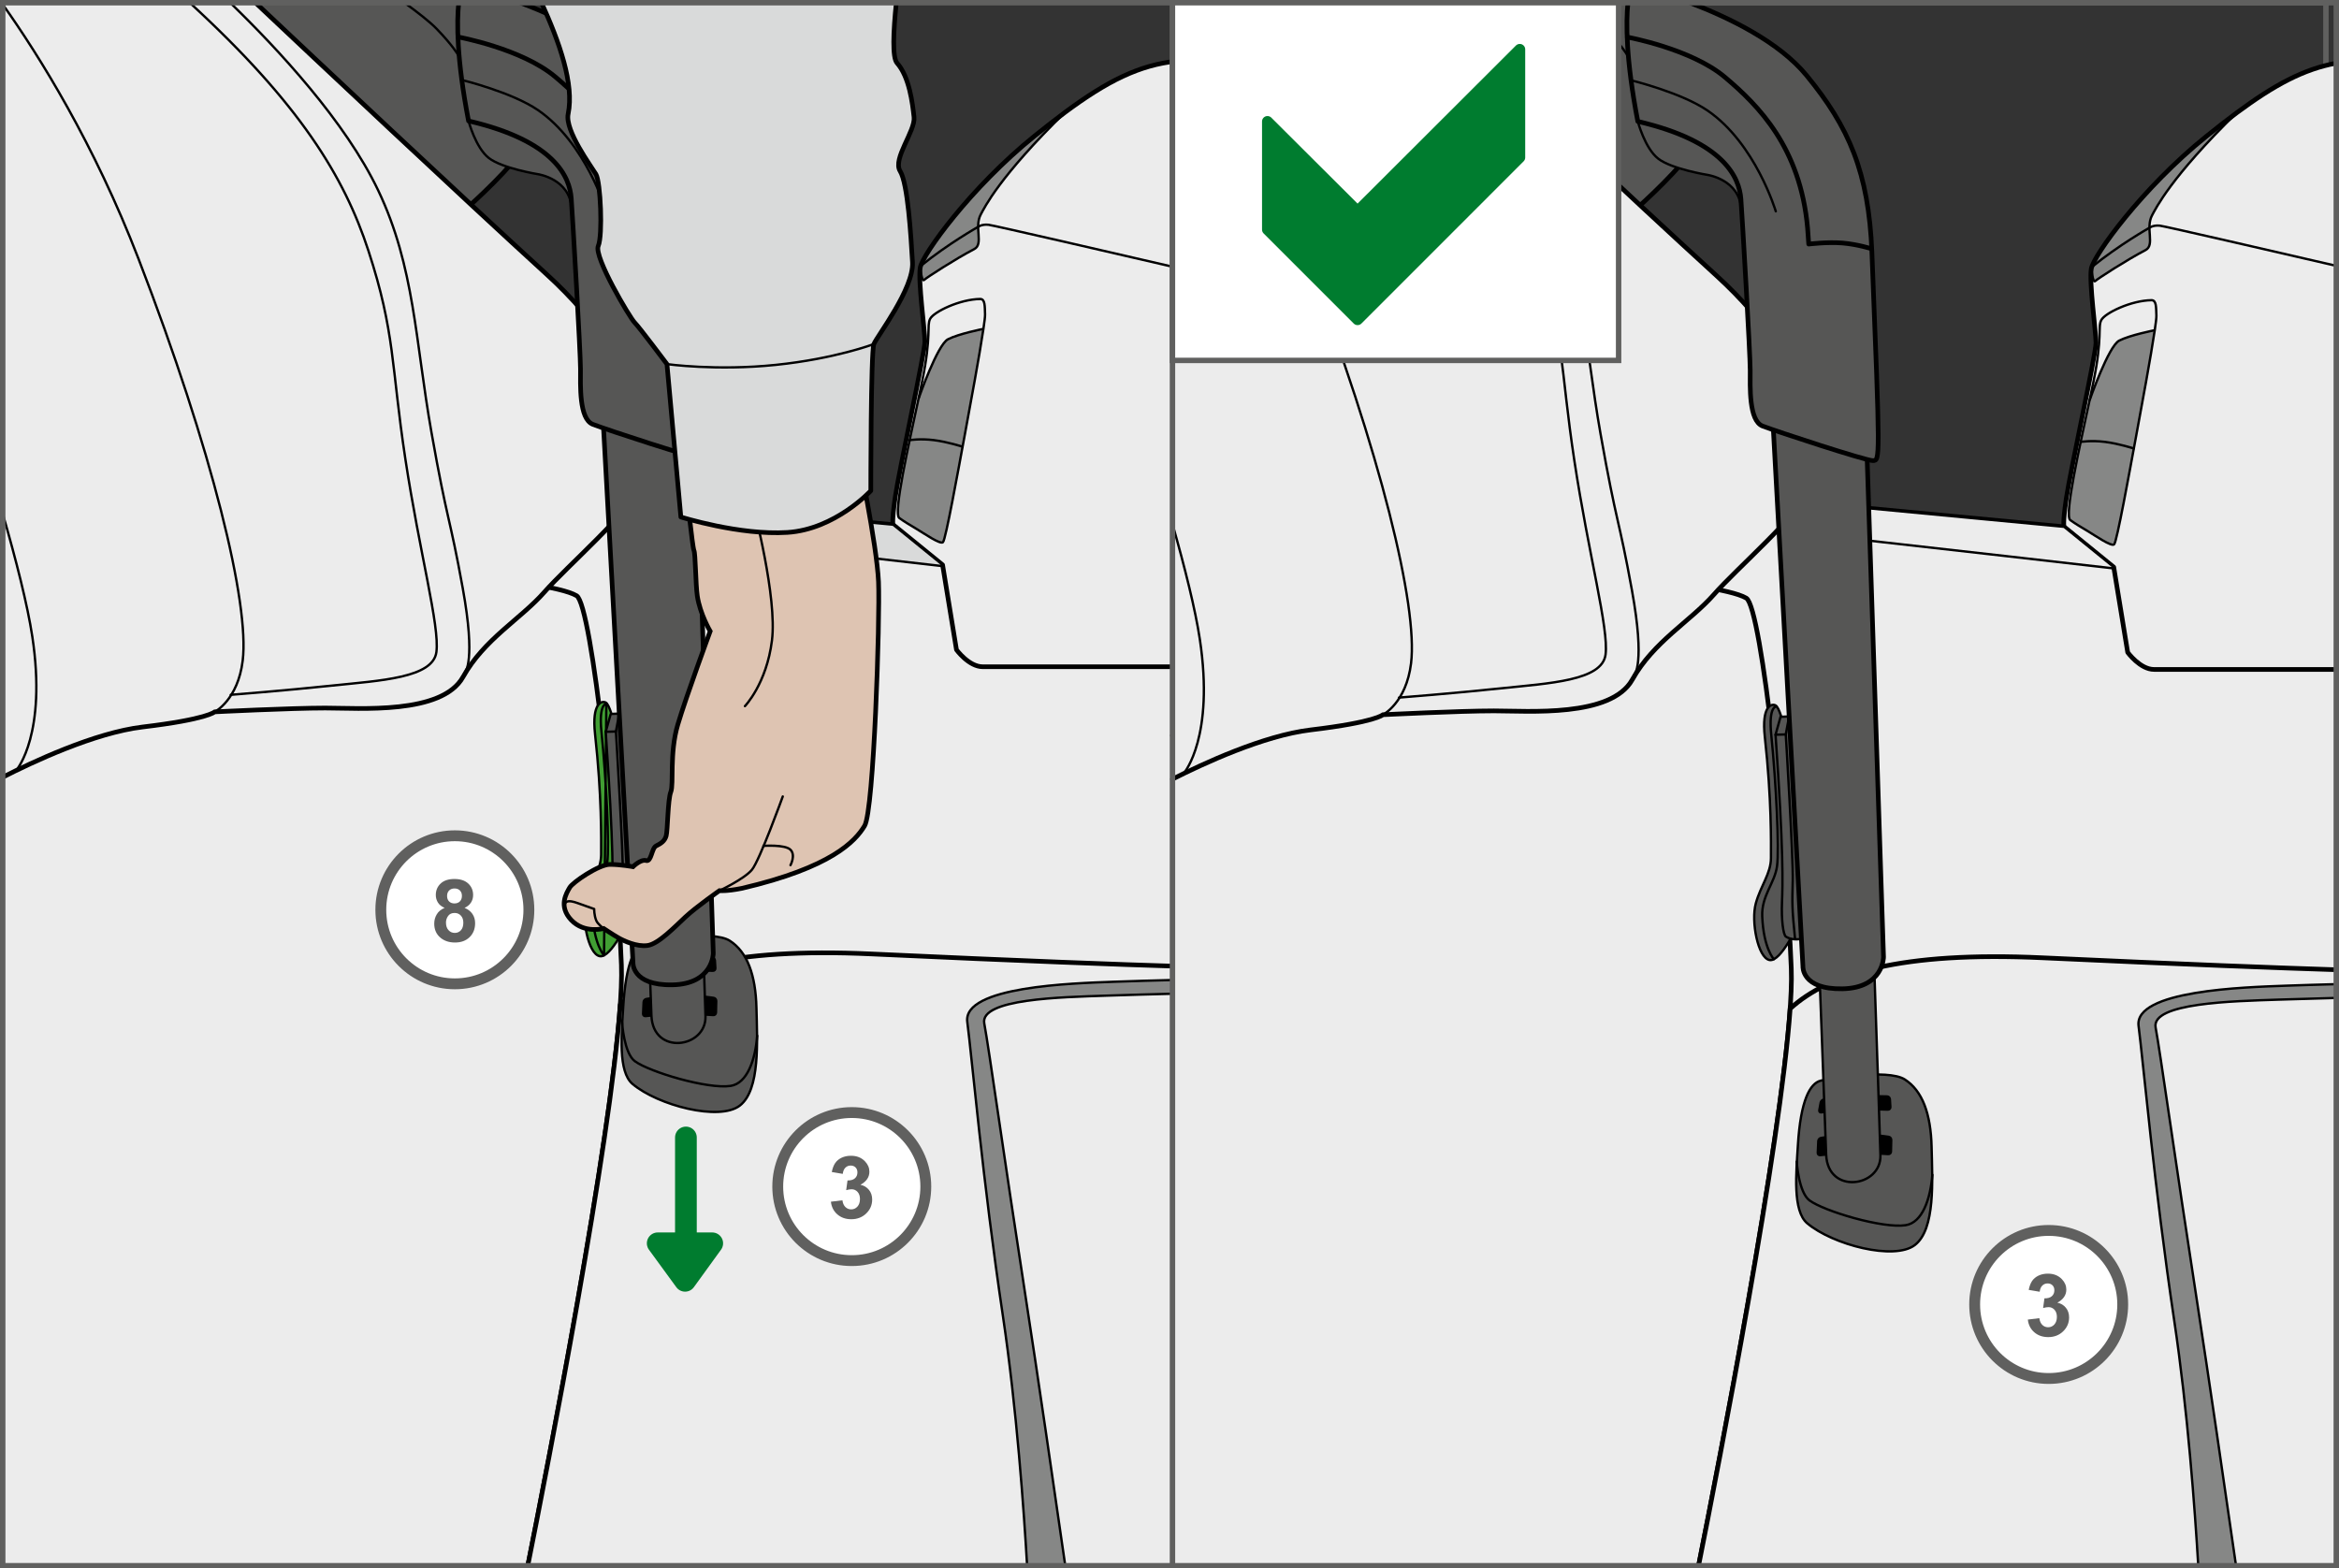 <?xml version="1.0" encoding="UTF-8"?>
<!DOCTYPE svg PUBLIC "-//W3C//DTD SVG 1.1//EN" "http://www.w3.org/Graphics/SVG/1.1/DTD/svg11.dtd">
<!-- Creator: CorelDRAW 2018 (64-Bit) -->
<svg xmlns="http://www.w3.org/2000/svg" xml:space="preserve" width="76.017mm" height="50.976mm" version="1.1" style="shape-rendering:geometricPrecision; text-rendering:geometricPrecision; image-rendering:optimizeQuality; fill-rule:evenodd; clip-rule:evenodd"
viewBox="0 0 2980.14 1998.46"
 xmlns:xlink="http://www.w3.org/1999/xlink">
 <rect x="0" y="0" width="2980.14" height="1998.46" fill="#333333" stroke="none"/>
 <defs>
  <style type="text/css">
   <![CDATA[
    .str7 {stroke:#60605F;stroke-width:13.83;stroke-miterlimit:4}
    .str2 {stroke:black;stroke-width:5.9;stroke-miterlimit:4}
    .str4 {stroke:#60605F;stroke-width:6.92;stroke-miterlimit:4}
    .str6 {stroke:black;stroke-width:5.92;stroke-miterlimit:4}
    .str3 {stroke:black;stroke-width:2.99;stroke-miterlimit:4}
    .str9 {stroke:#007C2F;stroke-width:27.66;stroke-linejoin:round;stroke-miterlimit:10}
    .str8 {stroke:#007C2F;stroke-width:13.83;stroke-linejoin:round;stroke-miterlimit:10}
    .str10 {stroke:#007C2F;stroke-width:27.66;stroke-linecap:round;stroke-linejoin:round;stroke-miterlimit:10}
    .str1 {stroke:black;stroke-width:5.9;stroke-linecap:round;stroke-linejoin:round;stroke-miterlimit:4}
    .str5 {stroke:black;stroke-width:5.92;stroke-linecap:round;stroke-linejoin:round;stroke-miterlimit:4}
    .str0 {stroke:black;stroke-width:2.99;stroke-linecap:round;stroke-linejoin:round;stroke-miterlimit:4}
    .fil0 {fill:none;fill-rule:nonzero}
    .fil6 {fill:black;fill-rule:nonzero}
    .fil10 {fill:#007C2F;fill-rule:nonzero}
    .fil5 {fill:#419F33;fill-rule:nonzero}
    .fil4 {fill:#565655;fill-rule:nonzero}
    .fil9 {fill:#60605F;fill-rule:nonzero}
    .fil2 {fill:#868786;fill-rule:nonzero}
    .fil3 {fill:#D9DADA;fill-rule:nonzero}
    .fil7 {fill:#DEC4B2;fill-rule:nonzero}
    .fil1 {fill:#ECECEC;fill-rule:nonzero}
    .fil8 {fill:white;fill-rule:nonzero}
   ]]>
  </style>
 </defs>
 <g id="Слой_x0020_1">
  <path class="fil0 str0" d="M1203.25 771.75c0,0 30.77,6.96 36.73,-17.87 5.96,-24.82 76.45,-380.26 94.32,-453.73 17.04,-70.08 103.62,-149.17 165,-146"/>
  <path class="fil1" d="M1356.99 143.1c53.84,-39.91 94.54,-60.28 142.31,-65.24l0 790.4 -333.78 -4.16 -27.53 -195.54c0,0 -2.24,-2.03 2.71,-35.79 4.96,-33.77 37.71,-183.68 37.71,-197.58 0,-13.91 -8.91,-77.45 -5.93,-94.32 2.99,-16.89 64.52,-102.26 145.94,-167.8 13.66,-11.01 26.47,-20.98 38.57,-29.96z"/>
  <path class="fil2" d="M1318.42 173.06c13.66,-11.01 26.47,-20.98 38.57,-29.96 -83.84,82.07 -102.91,121.86 -107.34,130 -8.85,16.22 3.93,37.89 -8.38,44.26 -23.61,12.31 -60.96,36.43 -63.92,39.38 -2.95,2.94 -4.87,-15.88 -4.87,-15.88 2.99,-16.89 64.52,-102.26 145.94,-167.8z"/>
  <path class="fil0 str0" d="M1172.49 340.86c0,0 1.92,18.83 4.87,15.88 2.95,-2.94 40.32,-27.07 63.93,-39.36 12.31,-6.37 -0.47,-28.05 8.38,-44.27 4.42,-8.15 23.48,-47.94 107.34,-130 0.26,-0.26 0.55,-0.53 0.85,-0.83"/>
  <path class="fil0 str0" d="M1499.3 341.08c-80.39,-18.63 -233.3,-53.95 -239.81,-54.67 -8.85,-1 -13.78,2.94 -13.78,2.94 0,0 -38.25,21.55 -72.77,49.67"/>
  <path class="fil2" d="M1252.61 419.13l0.36 0.05c-4.84,32.79 -16.91,98.04 -23.55,133.93 -8.56,46.21 -24.49,134.65 -27.98,137.75 -3.51,3.14 -24.11,-11.17 -33.44,-16.79 -9.08,-5.46 -15.81,-9.38 -22.25,-14.08 -7.81,-5.72 11.78,-92.27 24.7,-152.74l0.13 0.03c0,0 23.69,-68 37.3,-75.02 13.61,-7 44.74,-13.14 44.74,-13.14z"/>
  <path class="fil0 str0" d="M1159.18 560.8c0,0 13.15,-2.2 30.7,0 17.55,2.2 36.42,8.34 36.42,8.34"/>
  <path class="fil0 str0" d="M1252.96 419.18c-4.84,32.79 -16.91,98.04 -23.55,133.92 -8.56,46.22 -24.49,134.66 -27.98,137.77 -3.52,3.12 -24.11,-11.19 -33.43,-16.79 -9.1,-5.46 -15.82,-9.39 -22.25,-14.08 -7.83,-5.73 11.77,-92.28 24.7,-152.76 1.65,-7.76 3.21,-15.07 4.58,-21.74 12.03,-58.67 5.42,-70.33 10.08,-79.28 4.66,-8.93 37.69,-24.91 63.71,-25.25 6.47,-0.07 5.82,9.44 6.24,19.44 0.11,2.57 -0.69,9.32 -2.1,18.77z"/>
  <path class="fil0 str0" d="M1170.57 507.28c0,0 23.69,-67.99 37.3,-75.02 13.61,-7 44.74,-13.14 44.74,-13.14"/>
  <path class="fil0 str1" d="M1356.99 143.1c53.84,-39.91 94.54,-60.28 142.31,-65.24m0 790.4l-333.78 -4.16 -27.53 -195.54c0,0 -2.24,-2.03 2.71,-35.79 4.96,-33.77 37.71,-183.68 37.71,-197.58 0,-13.91 -8.91,-77.45 -5.93,-94.32 2.99,-16.89 64.52,-102.26 145.94,-167.8 13.66,-11.01 26.47,-20.98 38.57,-29.96"/>
  <polygon class="fil1" points="3.47,934.67 587.13,688.24 811.41,729.55 840.92,1343.39 747.32,1995 3.47,1995 "/>
  <polyline class="fil0 str1" points="3.47,934.67 587.13,688.24 811.41,729.55 840.92,1343.39 747.32,1995 "/>
  <path class="fil1" d="M659.91 623.31l478.08 45.25 62.96 51.16 17.7 108.19c0,0 15.75,21.64 33.46,21.64l247.19 0 0 1145.44 -826.83 0c26.67,-133.51 124.36,-633.14 119.25,-765.72 -5.9,-153.46 -37.38,-458.42 -57.05,-470.21 -19.68,-11.81 -96.41,-19.68 -96.41,-19.68l21.64 -116.08z"/>
  <path class="fil0 str1" d="M659.91 623.31l478.08 45.25 62.96 51.16 17.7 108.19c0,0 15.75,21.64 33.46,21.64l247.19 0m-826.83 1145.44c26.67,-133.51 124.36,-633.14 119.25,-765.72 -5.9,-153.46 -37.38,-458.42 -57.05,-470.21 -19.68,-11.81 -96.41,-19.68 -96.41,-19.68l21.64 -116.08"/>
  <path class="fil3" d="M1200.96 719.72l-62.96 -51.16 -478.08 -45.25 -6.76 36.22c107.34,11.99 392.21,43.87 548.07,61.85l-0.27 -1.66z"/>
  <path class="fil0 str0" d="M1200.96 719.72l-62.96 -51.16 -478.08 -45.25 -6.76 36.22c107.34,11.99 392.21,43.87 548.07,61.85l-0.27 -1.66z"/>
  <path class="fil1" d="M1499.3 1231.17c-71.63,-2.15 -192.88,-6.57 -388.85,-15.67 -179.42,-8.31 -271,19.89 -320.16,64.56 -12.52,179.2 -93.85,594.93 -117.83,714.94l826.83 0 0 -763.83z"/>
  <path class="fil0 str1" d="M1499.3 1231.17c-71.63,-2.15 -192.88,-6.57 -388.85,-15.67 -179.42,-8.31 -271,19.89 -320.16,64.56 -12.52,179.2 -93.85,594.93 -117.83,714.94"/>
  <path class="fil2" d="M1308.64 1995c-3.98,-69.08 -13.2,-200.26 -30.96,-319.12 -25.58,-171.16 -39.36,-328.55 -45.25,-373.8 -5.9,-45.25 133.78,-49.19 186.9,-51.16 22.65,-0.84 52.81,-1.67 79.96,-2.36l0 746.44 -190.66 0z"/>
  <path class="fil0 str0" d="M1308.64 1995c-3.98,-69.08 -13.2,-200.26 -30.96,-319.12 -25.58,-171.16 -39.36,-328.55 -45.25,-373.8 -5.9,-45.25 133.78,-49.19 186.9,-51.16 22.65,-0.84 52.81,-1.67 79.96,-2.36"/>
  <path class="fil1" d="M1357.28 1995c-13.01,-90.59 -35.11,-243.13 -52.05,-352.57 -25.57,-165.26 -45.25,-306.91 -51.16,-338.4 -5.89,-31.48 98.37,-33.44 155.42,-35.4 26.84,-0.93 61.07,-1.86 89.81,-2.58l0 728.95 -142.02 0z"/>
  <path class="fil0 str0" d="M1357.28 1995c-13.01,-90.59 -35.11,-243.13 -52.05,-352.57 -25.57,-165.26 -45.25,-306.91 -51.16,-338.4 -5.89,-31.48 98.37,-33.44 155.42,-35.4 26.84,-0.93 61.07,-1.86 89.81,-2.58"/>
  <path class="fil4" d="M587.12 272.13c0,0 56.07,-49.18 72.8,-74.77 16.72,-25.57 44.26,-142.63 44.26,-142.63l-45.52 -51.27 -414.87 0 12.8 189 330.53 79.67z"/>
  <path class="fil0 str1" d="M587.12 272.13c0,0 56.07,-49.18 72.8,-74.77 16.72,-25.57 44.26,-142.63 44.26,-142.63l-45.52 -51.27m-414.87 0l12.8 189 330.53 79.67"/>
  <path class="fil1" d="M3.47 990.28c36.94,-18.88 116.89,-56.67 178.36,-64 82.62,-9.84 91.69,-19.27 91.69,-19.27 0,0 97.13,-4.85 140.85,-4.85 43.7,0 148.69,8.59 175.57,-39.6 26.9,-48.2 73.6,-73.98 103.49,-107.97 29.88,-33.99 106.41,-99.57 122.63,-134.97 16.23,-35.42 14.02,-148.3 -119.52,-270.03 -106.47,-97.06 -297.81,-277.12 -371.02,-346.13l-322.06 0 0 986.82z"/>
  <path class="fil0 str0" d="M3.47 5.56c46.88,66.11 116.51,177.71 172.95,324.12 94.43,244.95 141.6,439.72 132.8,512.02 -6.11,50.26 -35.69,65.32 -35.69,65.32"/>
  <path class="fil0 str0" d="M293.97 885.31c0,0 68.46,-5.36 129.42,-11.77 60.98,-6.42 128.36,-9.63 132.63,-42.78 4.29,-33.17 -21.38,-126.23 -39.57,-246.03 -18.19,-119.79 -12.84,-160.44 -47.06,-265.26 -30.66,-93.9 -87.08,-186.94 -227.65,-316.02"/>
  <path class="fil0 str0" d="M592.53 856.45c0,0 14.02,-13.28 -2.95,-106.98 -16.97,-93.7 -19.18,-81.9 -39.84,-198.46 -20.66,-116.58 -21.48,-211.17 -67.88,-308.4 -41.91,-87.85 -127.49,-179.99 -188.64,-239.16"/>
  <path class="fil0 str0" d="M21.49 980.4c0,0 38.36,-45.25 19.68,-169.2 -6.08,-40.35 -20.72,-97.69 -37.69,-156.69"/>
  <path class="fil0 str1" d="M3.47 990.28c36.94,-18.88 116.89,-56.67 178.36,-64 82.62,-9.84 91.69,-19.27 91.69,-19.27 0,0 97.13,-4.85 140.85,-4.85 43.7,0 148.69,8.59 175.57,-39.6 26.9,-48.2 73.6,-73.98 103.49,-107.97 29.88,-33.99 106.41,-99.57 122.63,-134.97 16.23,-35.42 14.02,-148.3 -119.52,-270.03 -106.47,-97.06 -297.81,-277.12 -371.02,-346.13"/>
  <path class="fil0 str0" d="M515.26 3.46c15.88,11.5 32.28,24.17 41.13,33.32 20.64,21.4 27.3,33.21 27.3,33.21"/>
  <path class="fil5" d="M800.95 1171.48c0,0 -22.13,49.8 -36.89,46.84 -14.76,-2.94 -23.6,-49.06 -17.34,-71.93 6.28,-22.86 19.18,-37.62 19.18,-57.55 0,-19.92 0.98,-74.17 -7.75,-153.46 -4.43,-40.21 8.85,-42.79 13.65,-40.21 4.8,2.59 9.59,22.88 9.59,22.88l19.55 253.42z"/>
  <path class="fil0 str0" d="M800.95 1171.48c0,0 -22.13,49.8 -36.89,46.84 -14.76,-2.94 -23.6,-49.06 -17.34,-71.93 6.28,-22.86 19.18,-37.62 19.18,-57.55 0,-19.92 0.98,-74.17 -7.75,-153.46 -4.43,-40.21 8.85,-42.79 13.65,-40.21 4.8,2.59 9.59,22.88 9.59,22.88l19.55 253.42z"/>
  <path class="fil5 str0" d="M772.55 896.66c0,0 -9.86,-0.28 -6.26,35.42 6.26,62.33 10.31,145.34 7.37,167.09 -2.95,21.77 -19.92,37.63 -18.81,63.83 1.72,40.74 14.76,54.23 14.76,54.23l2.95 -320.57z"/>
  <path class="fil4" d="M784.93 1188.69c-3.43,-2.18 -5.91,-21.35 -4.99,-43.62 0.9,-22.26 2.27,-63.16 -8.19,-212.64l6.36 -22.72 19.15 -0.87 20.66 278.51c0,0 -19.89,9.7 -33,1.34z"/>
  <path class="fil0 str0" d="M784.93 1188.69c-3.43,-2.18 -5.91,-21.35 -4.99,-43.62 0.9,-22.26 2.27,-63.16 -8.19,-212.64l6.36 -22.72 19.15 -0.87 20.66 278.51c0,0 -19.89,9.7 -33,1.34z"/>
  <path class="fil0 str0" d="M788.78 910.31l-4.05 21.77c0,0 9.59,156.78 8.85,185.55 -0.74,28.78 -1.11,33.57 2.94,74.14"/>
  <line class="fil0 str0" x1="784.72" y1="932.07" x2="771.75" y2= "932.42" />
  <path class="fil4" d="M794.1 1282.3c3.44,-57.05 15.24,-78.69 29.01,-82.14 6.49,-1.62 84.6,-15.74 106.74,-1.48 22.13,14.26 32.94,43.28 33.94,85.58 0.98,42.31 4.91,104.28 -21.16,124.44 -26.07,20.17 -104.27,-0.21 -136.72,-27.55 -18.7,-15.74 -13.91,-63.96 -11.81,-98.86z"/>
  <path class="fil0 str0" d="M794.1 1282.3c3.44,-57.05 15.24,-78.69 29.01,-82.14 6.49,-1.62 84.6,-15.74 106.74,-1.48 22.13,14.26 32.94,43.28 33.94,85.58 0.98,42.31 4.91,104.28 -21.16,124.44 -26.07,20.17 -104.27,-0.21 -136.72,-27.55 -18.7,-15.74 -13.91,-63.96 -11.81,-98.86z"/>
  <path class="fil6" d="M823.01 1228.05c0.33,-1.81 2.09,-3.53 3.9,-3.83 0,0 17.84,-2.9 34.57,-3.89 16.72,-0.98 45.83,-0.09 45.83,-0.09 1.84,0.05 3.45,1.6 3.54,3.44l0.6 10.04c0.11,1.83 -1.31,3.28 -3.15,3.21 0,0 -23.21,-0.86 -43.37,-0.36 -20.18,0.49 -40.97,3.89 -40.97,3.89 -1.82,0.29 -3.04,-0.94 -2.71,-2.75l1.76 -9.65z"/>
  <path class="fil0 str0" d="M823.01 1228.05c0.33,-1.81 2.09,-3.53 3.9,-3.83 0,0 17.84,-2.9 34.57,-3.89 16.72,-0.98 45.83,-0.09 45.83,-0.09 1.84,0.05 3.45,1.6 3.54,3.44l0.6 10.04c0.11,1.83 -1.31,3.28 -3.15,3.21 0,0 -23.21,-0.86 -43.37,-0.36 -20.18,0.49 -40.97,3.89 -40.97,3.89 -1.82,0.29 -3.04,-0.94 -2.71,-2.75l1.76 -9.65z"/>
  <path class="fil6" d="M820.01 1276.79c0.09,-1.84 1.63,-3.59 3.45,-3.91 0,0 22.28,-3.86 39.5,-4.84 17.22,-0.98 46.37,3.43 46.37,3.43 1.81,0.27 3.26,2 3.22,3.86l-0.33 14.95c-0.04,1.84 -1.58,3.22 -3.41,3.07 0,0 -14.85,-1.2 -39.94,-1.2 -25.09,0 -46.36,2.54 -46.36,2.54 -1.82,0.22 -3.25,-1.11 -3.17,-2.94l0.68 -14.95z"/>
  <path class="fil0 str0" d="M820.01 1276.79c0.09,-1.84 1.63,-3.59 3.45,-3.91 0,0 22.28,-3.86 39.5,-4.84 17.22,-0.98 46.37,3.43 46.37,3.43 1.81,0.27 3.26,2 3.22,3.86l-0.33 14.95c-0.04,1.84 -1.58,3.22 -3.41,3.07 0,0 -14.85,-1.2 -39.94,-1.2 -25.09,0 -46.36,2.54 -46.36,2.54 -1.82,0.22 -3.25,-1.11 -3.17,-2.94l0.68 -14.95z"/>
  <path class="fil4" d="M882.14 797.33c0,0 15.74,457.42 16.72,497.76 0.98,40.33 -66.9,50.16 -68.86,-0.98 -1.96,-51.16 -19.66,-531.22 -19.66,-531.22l71.81 34.44z"/>
  <path class="fil0 str0" d="M882.14 797.33c0,0 15.74,457.42 16.72,497.76 0.98,40.33 -66.9,50.16 -68.86,-0.98 -1.96,-51.16 -19.66,-531.22 -19.66,-531.22l71.81 34.44z"/>
  <path class="fil0 str0" d="M792.63 1302.96c0,0 2.38,38.97 16.23,49.18 18.68,13.77 92.95,35.91 121.97,31.49 21.37,-3.26 31.49,-33.45 33.94,-63.95"/>
  <path class="fil4" d="M887.15 556.42l21.64 658.1c0,0 0,39.34 -52.14,40.34 -52.14,0.98 -50.16,-28.53 -50.16,-28.53l-39.35 -714.17 120.01 44.27z"/>
  <path class="fil0 str2" d="M887.15 556.42l21.64 658.1c0,0 0,39.34 -52.14,40.34 -52.14,0.98 -50.16,-28.53 -50.16,-28.53l-39.35 -714.17 120.01 44.27z"/>
  <path class="fil4 str0" d="M596.96 154.09c0,0 8.85,33.94 25.82,47.22 16.97,13.27 62.71,20.66 62.71,20.66 0,0 40.59,5.9 42.81,43.52l11.51 0.18 -1.09 -122.73 -138.04 -4.92 -3.7 16.07z"/>
  <path class="fil4" d="M663.05 3.46c50.07,19.02 113.29,49.71 148.36,92.59 53.12,64.92 78.55,121.98 82.63,224.28 10.57,265.36 10.3,263.92 1.34,264.25 -8.35,0.31 -122.34,-37.01 -140.04,-43.9 -17.72,-6.89 -15.74,-50.18 -15.74,-70.83 0,-20.66 -9.84,-190.84 -11.81,-217.41 -1.96,-26.56 -20.66,-72.79 -130.83,-98.36 -15.25,-79.21 -15.11,-125.87 -12.51,-150.63l78.6 0z"/>
  <path class="fil0 str1" d="M663.05 3.46c50.07,19.02 113.29,49.71 148.36,92.59 53.12,64.92 78.55,121.98 82.63,224.28 10.57,265.36 10.3,263.92 1.34,264.25 -8.35,0.31 -122.34,-37.01 -140.04,-43.9 -17.72,-6.89 -15.74,-50.18 -15.74,-70.83 0,-20.66 -9.84,-190.84 -11.81,-217.41 -1.96,-26.56 -20.66,-72.79 -130.83,-98.36 -15.25,-79.21 -15.11,-125.87 -12.51,-150.63"/>
  <path class="fil0 str1" d="M583.68 47.11c0,0 81.16,14.76 123.95,50.91 42.79,36.15 95.54,89.27 104.76,191.08l1.48 20.66c0,0 24,-2.95 42.94,-1.34 19.08,1.63 36.94,7.32 36.94,7.32"/>
  <path class="fil0 str0" d="M588.6 101.95c0,0 63.55,15.5 96.9,38.36 60.99,41.81 86.56,127.89 86.56,127.89"/>
  <path class="fil7" d="M1091.77 572.16c0,0 25.57,121.98 27.55,169.2 1.96,47.22 -5.9,291.18 -17.72,310.85 -11.8,19.68 -42.31,53.12 -156.42,79.69 -19.67,3.93 -28.52,2.95 -28.52,2.95 0,0 -29.52,20.66 -43.29,33.46 -13.78,12.78 -34.42,34.42 -48.2,36.38 -13.77,1.98 -30.49,-5.89 -37.38,-9.83 -6.89,-3.94 -18.68,-11.8 -18.68,-11.8 0,0 -24.59,6.87 -41.32,-10.83 -16.72,-17.7 -5.89,-34.44 -1.96,-41.31 3.94,-6.89 37.38,-29.51 51.16,-29.51 13.76,0 29.5,2.94 29.5,2.94 0,0 9.84,-9.83 16.73,-7.87 6.89,1.96 6.89,-15.74 12.78,-18.68 5.9,-2.96 10.83,-5.91 12.79,-12.79 1.96,-6.89 1.96,-46.24 5.91,-56.07 3.92,-9.85 -1.96,-49.19 8.85,-85.58 10.82,-36.4 41.31,-119.03 41.31,-119.03 0,0 -13.03,-21.99 -16.43,-45.02 -2.16,-14.47 -2.31,-54.08 -4.27,-58.01 -1.96,-3.94 -9.79,-79.95 -9.79,-79.95l217.41 -49.18z"/>
  <path class="fil0 str2" d="M1091.77 572.16c0,0 25.57,121.98 27.55,169.2 1.96,47.22 -5.9,291.18 -17.72,310.85 -11.8,19.68 -42.31,53.12 -156.42,79.69 -19.67,3.93 -28.52,2.95 -28.52,2.95 0,0 -29.52,20.66 -43.29,33.46 -13.78,12.78 -34.42,34.42 -48.2,36.38 -13.77,1.98 -30.49,-5.89 -37.38,-9.83 -6.89,-3.94 -18.68,-11.8 -18.68,-11.8 0,0 -24.59,6.87 -41.32,-10.83 -16.72,-17.7 -5.89,-34.44 -1.96,-41.31 3.94,-6.89 37.38,-29.51 51.16,-29.51 13.76,0 29.5,2.94 29.5,2.94 0,0 9.84,-9.83 16.73,-7.87 6.89,1.96 6.89,-15.74 12.78,-18.68 5.9,-2.96 10.83,-5.91 12.79,-12.79 1.96,-6.89 1.96,-46.24 5.91,-56.07 3.92,-9.85 -1.96,-49.19 8.85,-85.58 10.82,-36.4 41.31,-119.03 41.31,-119.03 0,0 -13.03,-21.99 -16.43,-45.02 -2.16,-14.47 -2.31,-54.08 -4.27,-58.01 -1.96,-3.94 -9.79,-79.95 -9.79,-79.95l217.41 -49.18z"/>
  <path class="fil0 str0" d="M916.67 1134.84c0,0 31.48,-14.76 41.31,-26.55 9.85,-11.81 39.35,-93.45 39.35,-93.45"/>
  <path class="fil0 str0" d="M972.74 1077.79c0,0 27.54,-1.96 34.42,4.92 6.89,6.89 0,19.66 0,19.66"/>
  <path class="fil0 str0" d="M759.8 1173.18c-2.99,-7.05 -2.74,-14.96 -2.74,-14.96 0,0 -10.97,-3.89 -21.3,-7.57 -10.31,-3.69 -21.71,-5.43 -13.37,14.2l0 0.11c1.34,2.38 3.1,4.81 5.41,7.26 16.72,17.7 41.31,10.83 41.31,10.83 0,0 -7.5,-5.57 -9.31,-9.88z"/>
  <path class="fil0 str0" d="M949.13 899.73c0,0 27.54,-28.53 34.42,-83.62 6.88,-55.09 -23.61,-170.18 -23.61,-170.18"/>
  <path class="fil3" d="M1141.98 3.46c-3.87,37.36 -5.17,69.99 0.94,76.85 15.74,17.7 19.68,51.15 21.64,68.86 1.96,17.7 -27.55,53.12 -17.7,68.86 9.83,15.74 13.77,82.63 15.74,116.07 1.96,33.44 -45.25,94.43 -49.19,104.27 -3.93,9.85 -3.93,186.92 -3.93,186.92 0,0 -45.25,49.18 -106.24,53.12 -60.99,3.93 -135.76,-19.68 -135.76,-19.68l-17.7 -194.77c0,0 -35.4,-47.23 -41.31,-53.12 -5.9,-5.9 -52.14,-83.61 -46.25,-97.39 5.9,-13.78 2.96,-81.65 -2.94,-91.49 -5.91,-9.84 -39.8,-55.53 -35.42,-76.73 7.9,-38.1 -11.2,-91.78 -33.97,-141.77l452.1 0z"/>
  <path class="fil0 str1" d="M1141.98 3.46c-3.87,37.36 -5.17,69.99 0.94,76.85 15.74,17.7 19.68,51.15 21.64,68.86 1.96,17.7 -27.55,53.12 -17.7,68.86 9.83,15.74 13.77,82.63 15.74,116.07 1.96,33.44 -45.25,94.43 -49.19,104.27 -3.93,9.85 -3.93,186.92 -3.93,186.92 0,0 -45.25,49.18 -106.24,53.12 -60.99,3.93 -135.76,-19.68 -135.76,-19.68l-17.7 -194.77c0,0 -35.4,-47.23 -41.31,-53.12 -5.9,-5.9 -52.14,-83.61 -46.25,-97.39 5.9,-13.78 2.96,-81.65 -2.94,-91.49 -5.91,-9.84 -39.8,-55.53 -35.42,-76.73 7.9,-38.1 -11.2,-91.78 -33.97,-141.77"/>
  <path class="fil0 str3" d="M1113.41 438.37c0,0 -49.19,18.7 -124.94,26.55 -75.73,7.88 -138.69,-0.98 -138.69,-0.98"/>
  <polygon class="fil0 str4" points="3.46,1995 2963.49,1995 2963.49,3.46 3.46,3.46 "/>
  <path class="fil0 str0" d="M2695.47 774.85c0,0 30.9,6.99 36.88,-17.94 5.97,-24.92 76.76,-381.8 94.7,-455.55 15.67,-64.43 89.9,-136.46 149.62,-145.68"/>
  <path class="fil1" d="M2849.83 143.68c47.93,-35.54 85.5,-55.65 126.84,-63.21l0 791.08 -319.08 -3.98 -27.65 -196.33c0,0 -2.25,-2.03 2.72,-35.93 4.98,-33.9 37.87,-184.43 37.87,-198.38 0,-13.95 -8.95,-77.74 -5.95,-94.69 2.99,-16.94 64.77,-102.66 146.52,-168.48 13.72,-11.05 26.58,-21.06 38.72,-30.07z"/>
  <path class="fil2" d="M2811.1 173.75c13.72,-11.05 26.58,-21.06 38.73,-30.08 -84.17,82.4 -103.31,122.34 -107.77,130.53 -8.89,16.29 3.94,38.05 -8.41,44.44 -23.7,12.36 -61.21,36.57 -64.18,39.53 -2.96,2.97 -4.88,-15.93 -4.88,-15.93 2.99,-16.96 64.76,-102.68 146.52,-168.48z"/>
  <path class="fil0 str0" d="M2664.58 342.23c0,0 1.92,18.91 4.9,15.95 2.96,-2.98 40.47,-27.18 64.17,-39.53 12.35,-6.4 -0.47,-28.16 8.41,-44.45 4.45,-8.17 23.59,-48.11 107.76,-130.52 0.28,-0.26 0.57,-0.54 0.87,-0.83"/>
  <path class="fil0 str0" d="M2976.67 338.72c-83.4,-19.31 -218.6,-50.5 -224.73,-51.18 -8.9,-0.98 -13.83,2.97 -13.83,2.97 0,0 -38.41,21.63 -73.05,49.86"/>
  <path class="fil2" d="M2745.03 420.81l0.36 0.05c-4.87,32.92 -16.98,98.43 -23.65,134.46 -8.59,46.4 -24.59,135.21 -28.09,138.31 -3.52,3.14 -24.2,-11.23 -33.57,-16.86 -9.13,-5.48 -15.89,-9.42 -22.35,-14.13 -7.84,-5.74 11.83,-92.65 24.81,-153.36l0.11 0.03c0,0 23.79,-68.27 37.46,-75.32 13.66,-7.01 44.92,-13.18 44.92,-13.18z"/>
  <path class="fil0 str0" d="M2651.22 563.05c0,0 13.21,-2.2 30.83,0 17.62,2.2 36.55,8.37 36.55,8.37"/>
  <path class="fil0 str0" d="M2745.38 420.87c-4.85,32.92 -16.98,98.43 -23.65,134.46 -8.59,46.4 -24.59,135.2 -28.09,138.31 -3.53,3.14 -24.2,-11.23 -33.57,-16.86 -9.13,-5.48 -15.88,-9.42 -22.34,-14.14 -7.86,-5.75 11.81,-92.65 24.8,-153.36 1.66,-7.8 3.22,-15.14 4.59,-21.84 12.09,-58.9 5.45,-70.61 10.14,-79.58 4.67,-8.99 37.82,-25.02 63.96,-25.36 6.48,-0.07 5.83,9.47 6.25,19.51 0.13,2.59 -0.68,9.37 -2.1,18.85z"/>
  <path class="fil0 str0" d="M2662.66 509.31c0,0 23.79,-68.27 37.45,-75.32 13.67,-7.03 44.92,-13.18 44.92,-13.18"/>
  <path class="fil0 str5" d="M2849.83 143.68c47.93,-35.54 85.5,-55.65 126.84,-63.21m0 791.08l-319.08 -3.98 -27.65 -196.33c0,0 -2.25,-2.03 2.72,-35.93 4.98,-33.9 37.87,-184.43 37.87,-198.38 0,-13.95 -8.95,-77.74 -5.95,-94.69 2.99,-16.94 64.77,-102.66 146.52,-168.48 13.72,-11.05 26.58,-21.06 38.72,-30.07"/>
  <polygon class="fil1" points="1493.85,937.16 2076.87,690.99 2302.05,732.48 2331.67,1348.78 2238.86,1995 1493.85,1995 "/>
  <polyline class="fil0 str5" points="1493.85,937.16 2076.87,690.99 2302.05,732.48 2331.67,1348.78 2238.86,1995 "/>
  <path class="fil1" d="M2149.95 625.82l480 45.43 63.2 51.37 17.79 108.63c0,0 15.8,21.73 33.58,21.73l232.14 0 0 1142.03 -812.51 0c28.87,-144.93 123.17,-630.2 118.14,-760.8 -5.92,-154.07 -37.52,-460.24 -57.28,-472.09 -19.75,-11.85 -96.78,-19.75 -96.78,-19.75l21.73 -116.54z"/>
  <path class="fil0 str5" d="M2149.95 625.82l480 45.43 63.2 51.37 17.79 108.63c0,0 15.8,21.73 33.58,21.73l232.14 0m-812.51 1142.03c28.87,-144.93 123.17,-630.2 118.14,-760.8 -5.92,-154.07 -37.52,-460.24 -57.28,-472.09 -19.75,-11.85 -96.78,-19.75 -96.78,-19.75l21.73 -116.54"/>
  <path class="fil1" d="M2693.16 722.61l-63.22 -51.35 -479.99 -45.44 -6.79 36.37c107.76,12.03 393.78,44.04 550.27,62.08l-0.28 -1.66z"/>
  <path class="fil0 str0" d="M2693.16 722.61l-63.22 -51.35 -479.99 -45.44 -6.79 36.37c107.76,12.03 393.78,44.04 550.27,62.08l-0.28 -1.66z"/>
  <path class="fil1" d="M2976.67 1235.62c-73.5,-2.32 -191.56,-6.76 -374.36,-15.24 -180.15,-8.35 -272.1,19.97 -321.45,64.82 -12.31,176.12 -90.8,579.81 -116.69,709.8l812.5 0 0 -759.38z"/>
  <path class="fil0 str5" d="M2976.67 1235.62c-73.5,-2.32 -191.56,-6.76 -374.36,-15.24 -180.15,-8.35 -272.1,19.97 -321.45,64.82 -12.31,176.12 -90.8,579.81 -116.69,709.8"/>
  <path class="fil2" d="M2800.82 1995c-4.23,-71.15 -13.44,-197.51 -30.61,-312.4 -25.68,-171.85 -39.51,-329.86 -45.43,-375.3 -5.94,-45.44 134.32,-49.39 187.66,-51.36 18.35,-0.68 41.61,-1.36 64.24,-1.96l0 741.02 -175.85 0z"/>
  <path class="fil0 str0" d="M2800.82 1995c-4.23,-71.15 -13.44,-197.51 -30.61,-312.4 -25.68,-171.85 -39.51,-329.86 -45.43,-375.3 -5.94,-45.44 134.32,-49.39 187.66,-51.36 18.35,-0.68 41.61,-1.36 64.24,-1.96"/>
  <path class="fil1" d="M2848.97 1995c-13.18,-91.74 -34.6,-239.27 -51.1,-345.97 -25.68,-165.93 -45.43,-308.15 -51.36,-339.75 -5.92,-31.62 98.76,-33.58 156.05,-35.56 22.1,-0.76 49.18,-1.53 74.12,-2.18l0 723.46 -127.7 0z"/>
  <path class="fil0 str0" d="M2848.97 1995c-13.18,-91.74 -34.6,-239.27 -51.1,-345.97 -25.68,-165.93 -45.43,-308.15 -51.36,-339.75 -5.92,-31.62 98.76,-33.58 156.05,-35.56 22.1,-0.76 49.18,-1.53 74.12,-2.18"/>
  <path class="fil4" d="M2076.87 273.22c0,0 56.3,-49.39 73.09,-75.06 16.79,-25.68 44.44,-143.21 44.44,-143.21l-45.72 -51.5 -416.52 0 12.85 189.77 331.85 79.99z"/>
  <path class="fil0 str5" d="M2076.87 273.22c0,0 56.3,-49.39 73.09,-75.06 16.79,-25.68 44.44,-143.21 44.44,-143.21l-45.72 -51.5m-416.52 0l12.85 189.77 331.85 79.99"/>
  <path class="fil1" d="M1493.85 992.74c38.27,-19.39 115.99,-55.58 176.09,-62.73 82.97,-9.89 92.07,-19.35 92.07,-19.35 0,0 97.53,-4.88 141.41,-4.88 43.88,0 149.28,8.63 176.28,-39.76 27.01,-48.38 73.89,-74.27 103.91,-108.39 30,-34.13 106.84,-99.97 123.13,-135.52 16.29,-35.56 14.08,-148.88 -120,-271.12 -106.9,-97.44 -299.04,-278.25 -372.53,-347.54l-320.36 0 0 989.28z"/>
  <path class="fil0 str0" d="M1493.85 9.8c47.01,66.85 115.18,177.27 170.66,321.2 94.82,245.93 142.16,441.48 133.34,514.07 -6.13,50.47 -35.83,65.58 -35.83,65.58"/>
  <path class="fil0 str0" d="M1782.54 888.86c0,0 68.74,-5.37 129.95,-11.81 61.21,-6.45 128.87,-9.67 133.16,-42.96 4.3,-33.29 -21.48,-126.73 -39.72,-247.01 -18.27,-120.28 -12.89,-161.1 -47.26,-266.33 -30.78,-94.28 -87.44,-187.71 -228.59,-317.3"/>
  <path class="fil0 str0" d="M2082.3 859.89c0,0 14.08,-13.33 -2.96,-107.4 -17.04,-94.07 -19.26,-82.22 -40,-199.27 -20.74,-117.03 -21.57,-212.02 -68.15,-309.63 -42.09,-88.2 -128.02,-180.73 -189.42,-240.13"/>
  <path class="fil0 str0" d="M1508.96 984.34c0,0 38.52,-45.43 19.75,-169.88 -5.75,-38.13 -19.11,-91.37 -34.86,-146.88"/>
  <path class="fil0 str5" d="M1493.85 992.74c38.27,-19.39 115.99,-55.58 176.09,-62.73 82.97,-9.89 92.07,-19.35 92.07,-19.35 0,0 97.53,-4.88 141.41,-4.88 43.88,0 149.28,8.63 176.28,-39.76 27.01,-48.38 73.89,-74.27 103.91,-108.39 30,-34.13 106.84,-99.97 123.13,-135.52 16.29,-35.56 14.08,-148.88 -120,-271.12 -106.9,-97.44 -299.04,-278.25 -372.53,-347.54"/>
  <path class="fil0 str0" d="M2004.7 3.46c15.94,11.55 32.43,24.27 41.31,33.46 20.73,21.48 27.4,33.33 27.4,33.33"/>
  <path class="fil4" d="M2291.56 1176.19c0,0 -22.22,50 -37.04,47.04 -14.82,-2.96 -23.71,-49.26 -17.41,-72.22 6.31,-22.96 19.26,-37.78 19.26,-57.78 0,-20 0.98,-74.46 -7.77,-154.07 -4.45,-40.37 8.88,-42.97 13.69,-40.37 4.83,2.58 9.64,22.96 9.64,22.96l19.63 254.45z"/>
  <path class="fil0 str0" d="M2291.56 1176.19c0,0 -22.22,50 -37.04,47.04 -14.82,-2.96 -23.71,-49.26 -17.41,-72.22 6.31,-22.96 19.26,-37.78 19.26,-57.78 0,-20 0.98,-74.46 -7.77,-154.07 -4.45,-40.37 8.88,-42.97 13.69,-40.37 4.83,2.58 9.64,22.96 9.64,22.96l19.63 254.45z"/>
  <path class="fil0 str0" d="M2263.04 900.26c0,0 -9.9,-0.29 -6.29,35.56 6.29,62.59 10.37,145.92 7.4,167.77 -2.96,21.85 -20,37.78 -18.88,64.07 1.71,40.91 14.81,54.45 14.81,54.45"/>
  <path class="fil4" d="M2275.47 1193.46c-3.45,-2.18 -5.94,-21.44 -5.02,-43.79 0.91,-22.36 2.28,-63.42 -8.22,-213.51l6.39 -22.8 19.24 -0.87 20.73 279.63c0,0 -19.96,9.72 -33.12,1.34z"/>
  <path class="fil0 str0" d="M2275.47 1193.46c-3.45,-2.18 -5.94,-21.44 -5.02,-43.79 0.91,-22.36 2.28,-63.42 -8.22,-213.51l6.39 -22.8 19.24 -0.87 20.73 279.63c0,0 -19.96,9.72 -33.12,1.34z"/>
  <path class="fil0 str0" d="M2279.34 913.96l-4.08 21.85c0,0 9.64,157.4 8.89,186.3 -0.73,28.89 -1.11,33.7 2.96,74.45"/>
  <line class="fil0 str0" x1="2275.26" y1="935.81" x2="2262.23" y2= "936.17" />
  <path class="fil4" d="M2290.7 1459.4c3.46,-57.28 15.31,-79.01 29.14,-82.47 6.52,-1.63 84.93,-15.8 107.16,-1.48 22.22,14.31 33.08,43.45 34.08,85.93 0.98,42.47 4.94,104.69 -21.24,124.94 -26.16,20.24 -104.68,-0.22 -137.28,-27.66 -18.77,-15.81 -13.97,-64.23 -11.86,-99.26z"/>
  <path class="fil0 str0" d="M2290.7 1459.4c3.46,-57.28 15.31,-79.01 29.14,-82.47 6.52,-1.63 84.93,-15.8 107.16,-1.48 22.22,14.31 33.08,43.45 34.08,85.93 0.98,42.47 4.94,104.69 -21.24,124.94 -26.16,20.24 -104.68,-0.22 -137.28,-27.66 -18.77,-15.81 -13.97,-64.23 -11.86,-99.26z"/>
  <path class="fil6" d="M2319.73 1404.92c0.33,-1.81 2.09,-3.54 3.91,-3.85 0,0 17.92,-2.92 34.71,-3.9 16.79,-1 46.03,-0.11 46.03,-0.11 1.84,0.05 3.45,1.62 3.56,3.46l0.6 10.08c0.09,1.85 -1.32,3.3 -3.17,3.24 0,0 -23.31,-0.87 -43.55,-0.38 -20.25,0.5 -41.13,3.9 -41.13,3.9 -1.82,0.31 -3.04,-0.94 -2.71,-2.75l1.76 -9.7z"/>
  <path class="fil0 str0" d="M2319.73 1404.92c0.33,-1.81 2.09,-3.54 3.91,-3.85 0,0 17.92,-2.92 34.71,-3.9 16.79,-1 46.03,-0.11 46.03,-0.11 1.84,0.05 3.45,1.62 3.56,3.46l0.6 10.08c0.09,1.85 -1.32,3.3 -3.17,3.24 0,0 -23.31,-0.87 -43.55,-0.38 -20.25,0.5 -41.13,3.9 -41.13,3.9 -1.82,0.31 -3.04,-0.94 -2.71,-2.75l1.76 -9.7z"/>
  <path class="fil6" d="M2316.71 1453.87c0.08,-1.84 1.65,-3.61 3.46,-3.93 0,0 22.38,-3.87 39.67,-4.85 17.27,-1 46.55,3.44 46.55,3.44 1.83,0.28 3.28,2.01 3.24,3.86l-0.33 15.01c-0.04,1.85 -1.59,3.25 -3.43,3.1 0,0 -14.92,-1.22 -40.11,-1.22 -25.18,0 -46.54,2.57 -46.54,2.57 -1.84,0.22 -3.27,-1.12 -3.18,-2.96l0.68 -15.02z"/>
  <path class="fil0 str0" d="M2316.71 1453.87c0.08,-1.84 1.65,-3.61 3.46,-3.93 0,0 22.38,-3.87 39.67,-4.85 17.27,-1 46.55,3.44 46.55,3.44 1.83,0.28 3.28,2.01 3.24,3.86l-0.33 15.01c-0.04,1.85 -1.59,3.25 -3.43,3.1 0,0 -14.92,-1.22 -40.11,-1.22 -25.18,0 -46.54,2.57 -46.54,2.57 -1.84,0.22 -3.27,-1.12 -3.18,-2.96l0.68 -15.02z"/>
  <path class="fil4" d="M2379.09 972.48c0,0 15.81,459.26 16.79,499.75 0.98,40.5 -67.16,50.37 -69.14,-0.98 -1.98,-51.36 -19.75,-533.35 -19.75,-533.35l72.1 34.57z"/>
  <path class="fil0 str0" d="M2379.09 972.48c0,0 15.81,459.26 16.79,499.75 0.98,40.5 -67.16,50.37 -69.14,-0.98 -1.98,-51.36 -19.75,-533.35 -19.75,-533.35l72.1 34.57z"/>
  <path class="fil0 str0" d="M2289.21 1480.14c0,0 2.4,39.14 16.29,49.38 18.77,13.83 93.34,36.04 122.47,31.6 21.45,-3.28 31.61,-33.58 34.08,-64.2"/>
  <path class="fil4" d="M2378.1 558.66l21.73 660.73c0,0 0,39.51 -52.34,40.5 -52.35,1 -50.37,-28.64 -50.37,-28.64l-39.5 -717.04 120.49 44.45z"/>
  <path class="fil0 str6" d="M2378.1 558.66l21.73 660.73c0,0 0,39.51 -52.34,40.5 -52.35,1 -50.37,-28.64 -50.37,-28.64l-39.5 -717.04 120.49 44.45z"/>
  <path class="fil4 str0" d="M2086.74 154.7c0,0 8.9,34.08 25.93,47.41 17.02,13.33 62.95,20.74 62.95,20.74 0,0 40.74,5.92 42.97,43.7l11.56 0.18 -1.09 -123.23 -138.61 -4.95 -3.72 16.14z"/>
  <path class="fil4" d="M2153.06 3.46c50.28,19.09 113.77,49.92 148.99,92.98 53.34,65.18 78.87,122.47 82.97,225.19 10.62,266.42 10.36,264.97 1.35,265.3 -8.38,0.32 -122.84,-37.16 -140.61,-44.06 -17.78,-6.93 -15.81,-50.38 -15.81,-71.12 0,-20.75 -9.88,-191.6 -11.85,-218.28 -1.98,-26.67 -20.73,-73.08 -131.36,-98.76 -15.31,-79.54 -15.16,-126.38 -12.55,-151.24l78.87 0z"/>
  <path class="fil0 str5" d="M2153.06 3.46c50.28,19.09 113.77,49.92 148.99,92.98 53.34,65.18 78.87,122.47 82.97,225.19 10.62,266.42 10.36,264.97 1.35,265.3 -8.38,0.32 -122.84,-37.16 -140.61,-44.06 -17.78,-6.93 -15.81,-50.38 -15.81,-71.12 0,-20.75 -9.88,-191.6 -11.85,-218.28 -1.98,-26.67 -20.73,-73.08 -131.36,-98.76 -15.31,-79.54 -15.16,-126.38 -12.55,-151.24"/>
  <path class="fil0 str5" d="M2073.41 47.3c0,0 81.49,14.81 124.44,51.12 42.97,36.29 95.93,89.62 105.19,191.85l1.48 20.73c0,0 24.09,-2.96 43.12,-1.34 19.15,1.63 37.08,7.34 37.08,7.34"/>
  <path class="fil0 str0" d="M2078.35 102.36c0,0 63.8,15.57 97.28,38.52 61.24,41.98 86.92,128.4 86.92,128.4"/>
  <polygon class="fil0 str4" points="1493.85,1995 2976.68,1995 2976.68,3.46 1493.85,3.46 "/>
  <path class="fil8" d="M579.52 1253.56c52.1,0 94.32,-42.22 94.32,-94.32 0,-52.09 -42.22,-94.32 -94.32,-94.32 -52.1,0 -94.32,42.24 -94.32,94.32 0,52.1 42.23,94.32 94.32,94.32z"/>
  <path class="fil0 str7" d="M579.52 1253.56c52.1,0 94.32,-42.22 94.32,-94.32 0,-52.09 -42.22,-94.32 -94.32,-94.32 -52.1,0 -94.32,42.24 -94.32,94.32 0,52.1 42.23,94.32 94.32,94.32z"/>
  <path class="fil9" d="M566.48 1156.77c-3.92,-1.66 -6.77,-3.92 -8.56,-6.84 -1.79,-2.89 -2.67,-6.05 -2.67,-9.5 0,-5.93 2.07,-10.82 6.18,-14.68 4.11,-3.86 9.97,-5.77 17.59,-5.77 7.53,0 13.36,1.91 17.53,5.77 4.17,3.86 6.24,8.75 6.24,14.68 0,3.67 -0.94,6.93 -2.85,9.79 -1.91,2.85 -4.61,5.05 -8.06,6.55 4.39,1.79 7.75,4.36 10.04,7.75 2.29,3.39 3.42,7.31 3.42,11.73 0,7.31 -2.32,13.24 -6.99,17.81 -4.67,4.58 -10.88,6.87 -18.63,6.87 -7.18,0 -13.2,-1.88 -18,-5.68 -5.65,-4.48 -8.47,-10.6 -8.47,-18.38 0,-4.3 1.07,-8.22 3.2,-11.82 2.1,-3.58 5.46,-6.34 10.04,-8.28zm3.14 -15.27c0,3.04 0.85,5.39 2.57,7.09 1.72,1.69 3.98,2.54 6.84,2.54 2.85,0 5.17,-0.85 6.9,-2.57 1.72,-1.72 2.6,-4.08 2.6,-7.12 0,-2.85 -0.85,-5.11 -2.57,-6.84 -1.72,-1.69 -3.98,-2.54 -6.77,-2.54 -2.92,0 -5.24,0.85 -6.96,2.57 -1.72,1.72 -2.6,4.01 -2.6,6.87zm-1.41 33.93c0,4.17 1.07,7.43 3.23,9.75 2.13,2.35 4.8,3.51 8,3.51 3.14,0 5.74,-1.13 7.81,-3.39 2.04,-2.23 3.07,-5.49 3.07,-9.72 0,-3.73 -1.03,-6.71 -3.14,-8.97 -2.1,-2.23 -4.74,-3.36 -7.93,-3.36 -3.73,0 -6.49,1.29 -8.31,3.83 -1.82,2.57 -2.73,5.36 -2.73,8.34z"/>
  <path class="fil8" d="M2610.27 1756.43c52.1,0 94.32,-42.22 94.32,-94.32 0,-52.09 -42.22,-94.32 -94.32,-94.32 -52.1,0 -94.32,42.23 -94.32,94.32 0,52.1 42.22,94.32 94.32,94.32z"/>
  <path class="fil0 str7" d="M2610.27 1756.43c52.1,0 94.32,-42.22 94.32,-94.32 0,-52.09 -42.22,-94.32 -94.32,-94.32 -52.1,0 -94.32,42.23 -94.32,94.32 0,52.1 42.22,94.32 94.32,94.32z"/>
  <path class="fil9" d="M2583.68 1681.37l14.68 -1.79c0.47,3.73 1.76,6.62 3.79,8.59 2.04,1.98 4.52,2.98 7.43,2.98 3.14,0 5.77,-1.19 7.93,-3.58 2.13,-2.38 3.2,-5.58 3.2,-9.63 0,-3.79 -1.03,-6.84 -3.07,-9.06 -2.04,-2.23 -4.55,-3.36 -7.5,-3.36 -1.94,0 -4.27,0.38 -6.99,1.13l1.69 -12.36c4.11,0.09 7.24,-0.78 9.41,-2.7 2.16,-1.88 3.23,-4.39 3.23,-7.53 0,-2.67 -0.78,-4.77 -2.38,-6.37 -1.6,-1.6 -3.7,-2.38 -6.3,-2.38 -2.6,0 -4.8,0.91 -6.65,2.7 -1.85,1.82 -2.95,4.45 -3.36,7.9l-13.99 -2.38c0.97,-4.8 2.41,-8.62 4.39,-11.48 1.98,-2.85 4.7,-5.11 8.22,-6.77 3.51,-1.63 7.43,-2.45 11.79,-2.45 7.46,0 13.45,2.38 17.94,7.15 3.73,3.89 5.58,8.28 5.58,13.17 0,6.96 -3.79,12.51 -11.42,16.65 4.55,0.97 8.15,3.14 10.88,6.52 2.73,3.39 4.08,7.46 4.08,12.26 0,6.96 -2.54,12.89 -7.59,17.78 -5.08,4.89 -11.42,7.34 -18.97,7.34 -7.18,0 -13.11,-2.07 -17.81,-6.18 -4.74,-4.11 -7.46,-9.5 -8.22,-16.18z"/>
  <path class="fil8" d="M1085.25 1606.23c52.1,0 94.32,-42.23 94.32,-94.32 0,-52.08 -42.22,-94.32 -94.32,-94.32 -52.1,0 -94.32,42.24 -94.32,94.32 0,52.1 42.23,94.32 94.32,94.32z"/>
  <path class="fil0 str7" d="M1085.25 1606.23c52.1,0 94.32,-42.23 94.32,-94.32 0,-52.08 -42.22,-94.32 -94.32,-94.32 -52.1,0 -94.32,42.24 -94.32,94.32 0,52.1 42.23,94.32 94.32,94.32z"/>
  <path class="fil9" d="M1058.65 1531.17l14.68 -1.79c0.47,3.73 1.76,6.62 3.79,8.59 2.04,1.98 4.52,2.98 7.43,2.98 3.14,0 5.77,-1.19 7.93,-3.58 2.13,-2.38 3.2,-5.58 3.2,-9.63 0,-3.79 -1.03,-6.84 -3.07,-9.06 -2.04,-2.23 -4.55,-3.36 -7.5,-3.36 -1.94,0 -4.27,0.38 -6.99,1.13l1.69 -12.36c4.11,0.09 7.24,-0.78 9.41,-2.7 2.16,-1.88 3.23,-4.39 3.23,-7.53 0,-2.67 -0.78,-4.77 -2.38,-6.37 -1.6,-1.6 -3.7,-2.38 -6.3,-2.38 -2.6,0 -4.8,0.91 -6.65,2.7 -1.85,1.82 -2.95,4.45 -3.36,7.9l-13.99 -2.38c0.97,-4.8 2.41,-8.62 4.39,-11.48 1.98,-2.85 4.7,-5.11 8.22,-6.77 3.51,-1.63 7.43,-2.45 11.79,-2.45 7.46,0 13.45,2.38 17.94,7.15 3.73,3.89 5.58,8.28 5.58,13.17 0,6.96 -3.79,12.51 -11.42,16.65 4.55,0.97 8.15,3.14 10.88,6.52 2.73,3.39 4.08,7.46 4.08,12.26 0,6.96 -2.54,12.89 -7.59,17.78 -5.08,4.89 -11.42,7.34 -18.97,7.34 -7.18,0 -13.11,-2.07 -17.81,-6.18 -4.74,-4.11 -7.46,-9.5 -8.22,-16.18z"/>
  <polygon class="fil8 str4" points="1493.84,459.25 2062.29,459.25 2062.29,3.46 1493.84,3.46 "/>
  <polygon class="fil10" points="1936.37,200.67 1729.7,407.35 1614.88,292.55 1614.88,154.76 1729.7,269.2 1936.37,62.88 "/>
  <polygon class="fil0 str8" points="1936.37,200.67 1729.7,407.35 1614.88,292.55 1614.88,154.76 1729.7,269.2 1936.37,62.88 "/>
  <polygon class="fil10" points="907.46,1584.19 872.87,1631.96 837.99,1584.19 "/>
  <polygon class="fil0 str9" points="907.46,1584.19 872.87,1631.96 837.99,1584.19 "/>
  <line class="fil0 str10" x1="873.92" y1="1449.33" x2="873.92" y2= "1598.28" />
 </g>
</svg>
